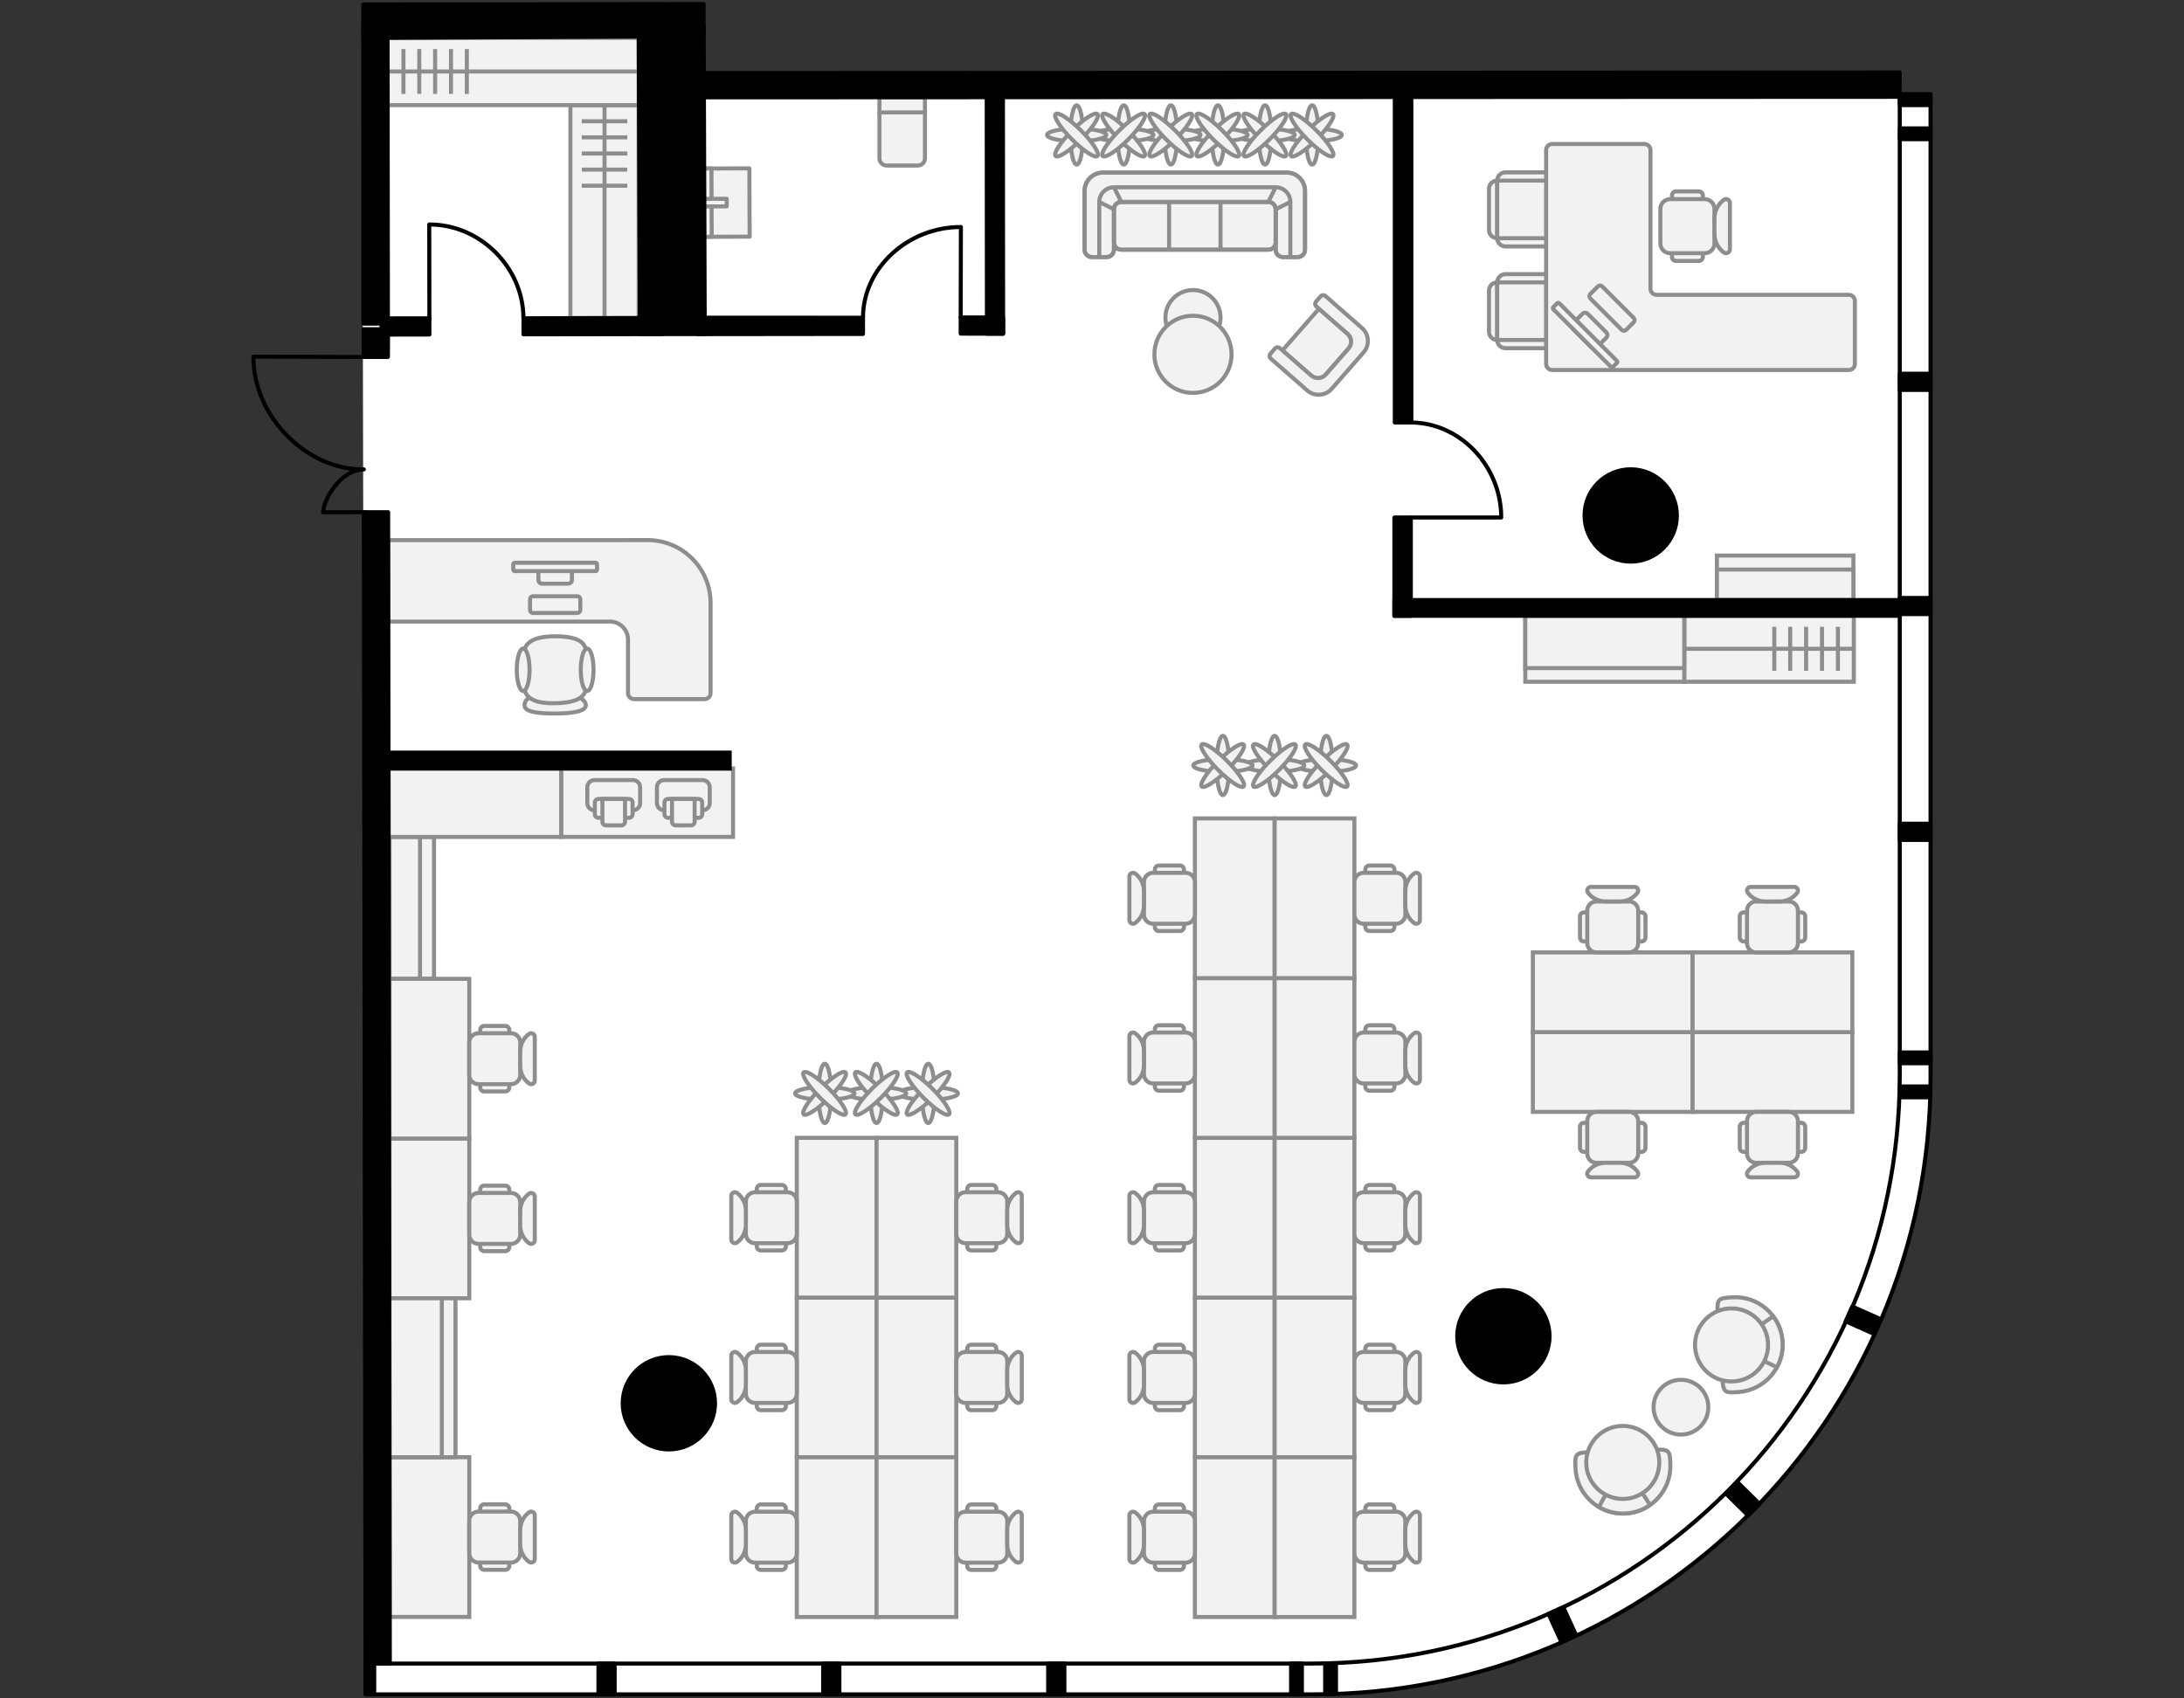 <?xml version="1.0" encoding="utf-8"?>
<!-- Generator: Adobe Illustrator 26.0.2, SVG Export Plug-In . SVG Version: 6.00 Build 0)  -->
<svg version="1.1" xmlns="http://www.w3.org/2000/svg" xmlns:xlink="http://www.w3.org/1999/xlink" x="0px" y="0px"
	 viewBox="0 0 540 420" style="enable-background:new 0 0 540 420;" xml:space="preserve">
<rect x="0" y="0" width="540" height="420" fill="#333333" stroke="none"/>
<style type="text/css">
	.st0{fill:#FFFFFF;}
	.st1{fill:none;stroke:#000000;stroke-linecap:round;stroke-linejoin:round;}
	.st2{fill:#F2F2F2;stroke:#8D8D8D;}
	.st3{fill:#F2F2F2;stroke:#8D8D8D;stroke-linecap:round;stroke-linejoin:round;}
	.st4{fill:none;stroke:#8D8D8D;}
	.st5{fill:#F2F2F2;stroke:#8D8D8D;stroke-linecap:round;stroke-linejoin:round;stroke-miterlimit:10;}
	.st6{fill:none;stroke:#8D8D8D;stroke-linecap:round;stroke-linejoin:round;stroke-miterlimit:10;}
	.st7{stroke:#000000;stroke-linecap:round;stroke-linejoin:round;}
	.st8{stroke:#000000;stroke-miterlimit:10;}
	.st9{stroke:#000000;}
</style>
<g id="Floor">
	<path class="st0" d="M477.337,148.704l0-125.386h-7.597l-0.046-5.391l-295.672,0.134l-0.071-17.044H89.548L90.409,419h234.87
		c84.286,0,152.058-68.329,152.058-152.615L477.337,148.704L477.337,148.704z"/>
</g>
<g id="Windows">
	<path class="st1" d="M469.719,265.962c0,80.314-65.107,145.421-145.421,145.421H90.409V419h234.314
		c84.286,0,152.614-68.328,152.614-152.614V23.319h-7.619V265.962z"/>
</g>
<g id="Furniture">
	<g>
		<g>
			<ellipse class="st2" cx="324.434" cy="33.368" rx="1.571" ry="7.331"/>
			<ellipse class="st2" cx="324.434" cy="33.368" rx="7.331" ry="1.571"/>
			
				<ellipse transform="matrix(0.707 -0.707 0.707 0.707 71.43 239.183)" class="st2" cx="324.434" cy="33.368" rx="7.331" ry="1.571"/>
			
				<ellipse transform="matrix(0.707 -0.707 0.707 0.707 71.43 239.183)" class="st2" cx="324.434" cy="33.368" rx="1.571" ry="7.331"/>
		</g>
		<g>
			<ellipse class="st2" cx="312.79" cy="33.368" rx="1.571" ry="7.331"/>
			<ellipse class="st2" cx="312.79" cy="33.368" rx="7.331" ry="1.571"/>
			
				<ellipse transform="matrix(0.707 -0.707 0.707 0.707 68.02 230.949)" class="st2" cx="312.79" cy="33.368" rx="1.571" ry="7.331"/>
			
				<ellipse transform="matrix(0.707 -0.707 0.707 0.707 68.02 230.949)" class="st2" cx="312.79" cy="33.368" rx="7.331" ry="1.571"/>
		</g>
		<g>
			<ellipse class="st2" cx="301.146" cy="33.368" rx="1.571" ry="7.331"/>
			<ellipse class="st2" cx="301.146" cy="33.368" rx="7.331" ry="1.571"/>
			
				<ellipse transform="matrix(0.707 -0.707 0.707 0.707 64.609 222.716)" class="st2" cx="301.146" cy="33.368" rx="7.331" ry="1.571"/>
			
				<ellipse transform="matrix(0.707 -0.707 0.707 0.707 64.609 222.716)" class="st2" cx="301.146" cy="33.368" rx="1.571" ry="7.331"/>
		</g>
		<g>
			<ellipse class="st2" cx="289.502" cy="33.368" rx="1.571" ry="7.331"/>
			<ellipse class="st2" cx="289.502" cy="33.368" rx="7.331" ry="1.571"/>
			
				<ellipse transform="matrix(0.707 -0.707 0.707 0.707 61.199 214.482)" class="st2" cx="289.502" cy="33.368" rx="7.331" ry="1.571"/>
			
				<ellipse transform="matrix(0.707 -0.707 0.707 0.707 61.199 214.482)" class="st2" cx="289.502" cy="33.368" rx="1.571" ry="7.331"/>
		</g>
		<g>
			<ellipse class="st2" cx="277.858" cy="33.368" rx="1.571" ry="7.331"/>
			<ellipse class="st2" cx="277.858" cy="33.368" rx="7.331" ry="1.571"/>
			
				<ellipse transform="matrix(0.707 -0.707 0.707 0.707 57.788 206.249)" class="st2" cx="277.858" cy="33.368" rx="1.571" ry="7.331"/>
			
				<ellipse transform="matrix(0.707 -0.707 0.707 0.707 57.788 206.249)" class="st2" cx="277.858" cy="33.368" rx="7.331" ry="1.571"/>
		</g>
		<g>
			<ellipse class="st2" cx="266.214" cy="33.368" rx="1.571" ry="7.331"/>
			<ellipse class="st2" cx="266.214" cy="33.368" rx="7.331" ry="1.571"/>
			
				<ellipse transform="matrix(0.707 -0.707 0.707 0.707 54.378 198.015)" class="st2" cx="266.214" cy="33.368" rx="7.331" ry="1.571"/>
			
				<ellipse transform="matrix(0.707 -0.707 0.707 0.707 54.378 198.015)" class="st2" cx="266.214" cy="33.368" rx="1.571" ry="7.331"/>
		</g>
	</g>
	<g>
		<path class="st2" d="M379.004,274.959V255.24h39.498v19.719H379.004z"/>
		<path class="st2" d="M418.502,274.959V255.24H458v19.719H418.502z"/>
		<path class="st2" d="M379.004,255.24v-19.719h39.498v19.719H379.004z"/>
		<path class="st2" d="M418.502,255.24v-19.719H458v19.719H418.502z"/>
		<g>
			<path class="st2" d="M446.35,226.623v5.199c0,0.552-0.448,1-1,1h-14.197c-0.552,0-1-0.448-1-1v-5.199c0-0.552,0.448-1,1-1h14.197
				C445.902,225.623,446.35,226.071,446.35,226.623z"/>
			<path class="st2" d="M444.55,225.196v8.052c0,1.255-1.018,2.273-2.273,2.273h-8.052c-1.255,0-2.273-1.018-2.273-2.273v-8.052
				c0-1.255,1.018-2.273,2.273-2.273h8.052C443.532,222.923,444.55,223.941,444.55,225.196z"/>
			<path class="st2" d="M432.132,220.764c-0.445-0.593-0.022-1.44,0.72-1.44h10.798c0.742,0,1.164,0.847,0.72,1.44l0,0
				c-1.02,1.36-2.619,2.16-4.319,2.16h-3.599C434.752,222.923,433.152,222.123,432.132,220.764L432.132,220.764z"/>
		</g>
		<g>
			<path class="st2" d="M406.852,226.623v5.199c0,0.552-0.448,1-1,1h-14.198c-0.552,0-1-0.448-1-1v-5.199c0-0.552,0.448-1,1-1
				h14.198C406.404,225.623,406.852,226.071,406.852,226.623z"/>
			<path class="st2" d="M405.052,225.196v8.052c0,1.255-1.018,2.273-2.273,2.273h-8.052c-1.255,0-2.273-1.018-2.273-2.273v-8.052
				c0-1.255,1.018-2.273,2.273-2.273h8.052C404.035,222.923,405.052,223.941,405.052,225.196z"/>
			<path class="st2" d="M392.634,220.764c-0.445-0.593-0.022-1.44,0.72-1.44h10.798c0.741,0,1.164,0.847,0.72,1.44l0,0
				c-1.02,1.36-2.619,2.16-4.319,2.16h-3.599C395.254,222.923,393.654,222.123,392.634,220.764L392.634,220.764z"/>
		</g>
		<g>
			<path class="st2" d="M446.35,283.857v-5.199c0-0.552-0.448-1-1-1h-14.197c-0.552,0-1,0.448-1,1v5.199c0,0.552,0.448,1,1,1h14.197
				C445.902,284.857,446.35,284.409,446.35,283.857z"/>
			<path class="st2" d="M444.55,285.284v-8.052c0-1.255-1.018-2.273-2.273-2.273h-8.052c-1.255,0-2.273,1.018-2.273,2.273v8.052
				c0,1.255,1.018,2.273,2.273,2.273h8.052C443.532,287.557,444.55,286.539,444.55,285.284z"/>
			<path class="st2" d="M432.132,289.716c1.02-1.36,2.619-2.16,4.319-2.16h3.599c1.7,0,3.3,0.8,4.319,2.16l0,0
				c0.445,0.593,0.022,1.44-0.72,1.44h-10.798C432.11,291.156,431.688,290.309,432.132,289.716L432.132,289.716z"/>
		</g>
		<g>
			<path class="st2" d="M406.852,283.857v-5.199c0-0.552-0.448-1-1-1h-14.198c-0.552,0-1,0.448-1,1v5.199c0,0.552,0.448,1,1,1
				h14.198C406.404,284.857,406.852,284.409,406.852,283.857z"/>
			<path class="st2" d="M405.052,285.284v-8.052c0-1.255-1.018-2.273-2.273-2.273h-8.052c-1.255,0-2.273,1.018-2.273,2.273v8.052
				c0,1.255,1.018,2.273,2.273,2.273h8.052C404.035,287.557,405.052,286.539,405.052,285.284z"/>
			<path class="st2" d="M392.634,289.716c1.02-1.36,2.619-2.16,4.319-2.16h3.599c1.7,0,3.3,0.8,4.319,2.16l0,0
				c0.445,0.593,0.022,1.44-0.72,1.44h-10.798C392.613,291.156,392.19,290.309,392.634,289.716L392.634,289.716z"/>
		</g>
	</g>
	<g>
		<g>
			<path class="st2" d="M197.009,320.882h19.719v39.498h-19.719V320.882z"/>
			<path class="st2" d="M197.009,281.384h19.719v39.498h-19.719V281.384z"/>
			<path class="st2" d="M197.009,360.38h19.719v39.498h-19.719V360.38z"/>
			<path class="st2" d="M216.728,320.882h19.719v39.498h-19.719V320.882z"/>
			<path class="st2" d="M216.728,281.384h19.719v39.498h-19.719V281.384z"/>
			<path class="st2" d="M216.728,360.38h19.719v39.498h-19.719V360.38z"/>
			<g>
				<path class="st2" d="M245.345,388.227h-5.199c-0.552,0-1-0.448-1-1V373.03c0-0.552,0.448-1,1-1h5.199c0.552,0,1,0.448,1,1
					v14.198C246.345,387.78,245.898,388.227,245.345,388.227z"/>
				<path class="st2" d="M246.772,386.428h-8.052c-1.255,0-2.273-1.018-2.273-2.273v-8.052c0-1.255,1.018-2.273,2.273-2.273h8.052
					c1.255,0,2.273,1.018,2.273,2.273v8.052C249.045,385.41,248.027,386.428,246.772,386.428z"/>
				<path class="st2" d="M251.205,374.01c0.593-0.445,1.44-0.022,1.44,0.72v10.798c0,0.741-0.847,1.164-1.44,0.72l0,0
					c-1.36-1.02-2.16-2.619-2.16-4.319v-3.599C249.045,376.629,249.845,375.029,251.205,374.01L251.205,374.01z"/>
			</g>
			<g>
				<path class="st2" d="M245.345,348.73h-5.199c-0.552,0-1-0.448-1-1v-14.198c0-0.552,0.448-1,1-1h5.199c0.552,0,1,0.448,1,1
					v14.198C246.345,348.282,245.898,348.73,245.345,348.73z"/>
				<path class="st2" d="M246.772,346.93h-8.052c-1.255,0-2.273-1.018-2.273-2.273v-8.052c0-1.255,1.018-2.273,2.273-2.273h8.052
					c1.255,0,2.273,1.018,2.273,2.273v8.052C249.045,345.912,248.027,346.93,246.772,346.93z"/>
				<path class="st2" d="M251.205,334.512c0.593-0.445,1.44-0.022,1.44,0.72v10.798c0,0.741-0.847,1.164-1.44,0.72l0,0
					c-1.36-1.02-2.16-2.619-2.16-4.319v-3.599C249.045,337.131,249.845,335.531,251.205,334.512L251.205,334.512z"/>
			</g>
			<g>
				<path class="st2" d="M245.345,309.232h-5.199c-0.552,0-1-0.448-1-1v-14.198c0-0.552,0.448-1,1-1h5.199c0.552,0,1,0.448,1,1
					v14.198C246.345,308.784,245.898,309.232,245.345,309.232z"/>
				<path class="st2" d="M246.772,307.432h-8.052c-1.255,0-2.273-1.018-2.273-2.273v-8.052c0-1.255,1.018-2.273,2.273-2.273h8.052
					c1.255,0,2.273,1.018,2.273,2.273v8.052C249.045,306.414,248.027,307.432,246.772,307.432z"/>
				<path class="st2" d="M251.205,295.014c0.593-0.445,1.44-0.022,1.44,0.72v10.798c0,0.741-0.847,1.164-1.44,0.72l0,0
					c-1.36-1.02-2.16-2.62-2.16-4.319v-3.599C249.045,297.634,249.845,296.034,251.205,295.014L251.205,295.014z"/>
			</g>
			<g>
				<path class="st2" d="M188.111,388.227h5.199c0.552,0,1-0.448,1-1V373.03c0-0.552-0.448-1-1-1h-5.199c-0.552,0-1,0.448-1,1
					v14.198C187.111,387.78,187.559,388.227,188.111,388.227z"/>
				<path class="st2" d="M186.684,386.428h8.052c1.255,0,2.273-1.018,2.273-2.273v-8.052c0-1.255-1.018-2.273-2.273-2.273h-8.052
					c-1.255,0-2.273,1.018-2.273,2.273v8.052C184.411,385.41,185.429,386.428,186.684,386.428z"/>
				<path class="st2" d="M182.252,374.01c1.36,1.02,2.16,2.619,2.16,4.319v3.599c0,1.7-0.8,3.3-2.16,4.319l0,0
					c-0.593,0.445-1.44,0.022-1.44-0.72V374.73C180.812,373.988,181.659,373.565,182.252,374.01L182.252,374.01z"/>
			</g>
			<g>
				<path class="st2" d="M188.111,348.73h5.199c0.552,0,1-0.448,1-1v-14.198c0-0.552-0.448-1-1-1h-5.199c-0.552,0-1,0.448-1,1
					v14.198C187.111,348.282,187.559,348.73,188.111,348.73z"/>
				<path class="st2" d="M186.684,346.93h8.052c1.255,0,2.273-1.018,2.273-2.273v-8.052c0-1.255-1.018-2.273-2.273-2.273h-8.052
					c-1.255,0-2.273,1.018-2.273,2.273v8.052C184.411,345.912,185.429,346.93,186.684,346.93z"/>
				<path class="st2" d="M182.252,334.512c1.36,1.02,2.16,2.619,2.16,4.319v3.599c0,1.7-0.8,3.3-2.16,4.319l0,0
					c-0.593,0.445-1.44,0.022-1.44-0.72v-10.798C180.812,334.49,181.659,334.067,182.252,334.512L182.252,334.512z"/>
			</g>
			<g>
				<path class="st2" d="M188.111,309.232h5.199c0.552,0,1-0.448,1-1v-14.198c0-0.552-0.448-1-1-1h-5.199c-0.552,0-1,0.448-1,1
					v14.198C187.111,308.784,187.559,309.232,188.111,309.232z"/>
				<path class="st2" d="M186.684,307.432h8.052c1.255,0,2.273-1.018,2.273-2.273v-8.052c0-1.255-1.018-2.273-2.273-2.273h-8.052
					c-1.255,0-2.273,1.018-2.273,2.273v8.052C184.411,306.414,185.429,307.432,186.684,307.432z"/>
				<path class="st2" d="M182.252,295.014c1.36,1.02,2.16,2.619,2.16,4.319v3.599c0,1.7-0.8,3.3-2.16,4.319l0,0
					c-0.593,0.445-1.44,0.022-1.44-0.72v-10.798C180.812,294.992,181.659,294.57,182.252,295.014L182.252,295.014z"/>
			</g>
		</g>
		<g>
			<g>
				<ellipse class="st2" cx="229.524" cy="270.39" rx="1.571" ry="7.332"/>
				<ellipse class="st2" cx="229.524" cy="270.39" rx="7.332" ry="1.571"/>
				
					<ellipse transform="matrix(0.707 -0.707 0.707 0.707 -123.968 241.494)" class="st2" cx="229.524" cy="270.39" rx="7.332" ry="1.571"/>
				
					<ellipse transform="matrix(0.707 -0.707 0.707 0.707 -123.968 241.494)" class="st2" cx="229.524" cy="270.39" rx="1.571" ry="7.332"/>
			</g>
			<g>
				<ellipse class="st2" cx="216.728" cy="270.39" rx="1.571" ry="7.332"/>
				<ellipse class="st2" cx="216.728" cy="270.39" rx="7.332" ry="1.571"/>
				
					<ellipse transform="matrix(0.707 -0.707 0.707 0.707 -127.716 232.445)" class="st2" cx="216.728" cy="270.39" rx="1.571" ry="7.332"/>
				
					<ellipse transform="matrix(0.707 -0.707 0.707 0.707 -127.716 232.445)" class="st2" cx="216.728" cy="270.39" rx="7.332" ry="1.571"/>
			</g>
			<g>
				<ellipse class="st2" cx="203.932" cy="270.39" rx="1.571" ry="7.332"/>
				<ellipse class="st2" cx="203.932" cy="270.39" rx="7.332" ry="1.571"/>
				
					<ellipse transform="matrix(0.707 -0.707 0.707 0.707 -131.464 223.397)" class="st2" cx="203.932" cy="270.39" rx="7.332" ry="1.571"/>
				
					<ellipse transform="matrix(0.707 -0.707 0.707 0.707 -131.464 223.397)" class="st2" cx="203.932" cy="270.39" rx="1.571" ry="7.332"/>
			</g>
		</g>
	</g>
	<g>
		<g>
			<path class="st2" d="M295.441,320.882h19.719v39.498h-19.719V320.882z"/>
			<path class="st2" d="M295.441,281.384h19.719v39.498h-19.719V281.384z"/>
			<path class="st2" d="M295.441,360.38h19.719v39.498h-19.719V360.38z"/>
			<path class="st2" d="M315.16,320.882h19.719v39.498H315.16V320.882z"/>
			<path class="st2" d="M315.16,281.384h19.719v39.498H315.16V281.384z"/>
			<path class="st2" d="M315.16,360.38h19.719v39.498H315.16V360.38z"/>
			<g>
				<path class="st2" d="M343.777,388.227h-5.199c-0.552,0-1-0.448-1-1V373.03c0-0.552,0.448-1,1-1h5.199c0.552,0,1,0.448,1,1
					v14.198C344.777,387.78,344.329,388.227,343.777,388.227z"/>
				<path class="st2" d="M345.203,386.428h-8.052c-1.255,0-2.273-1.018-2.273-2.273v-8.052c0-1.255,1.018-2.273,2.273-2.273h8.052
					c1.255,0,2.273,1.018,2.273,2.273v8.052C347.476,385.41,346.459,386.428,345.203,386.428z"/>
				<path class="st2" d="M349.636,374.01c0.593-0.445,1.44-0.022,1.44,0.72v10.798c0,0.741-0.847,1.164-1.44,0.72l0,0
					c-1.36-1.02-2.16-2.619-2.16-4.319v-3.599C347.476,376.629,348.276,375.029,349.636,374.01L349.636,374.01z"/>
			</g>
			<g>
				<path class="st2" d="M343.777,348.73h-5.199c-0.552,0-1-0.448-1-1v-14.198c0-0.552,0.448-1,1-1h5.199c0.552,0,1,0.448,1,1
					v14.198C344.777,348.282,344.329,348.73,343.777,348.73z"/>
				<path class="st2" d="M345.203,346.93h-8.052c-1.255,0-2.273-1.018-2.273-2.273v-8.052c0-1.255,1.018-2.273,2.273-2.273h8.052
					c1.255,0,2.273,1.018,2.273,2.273v8.052C347.476,345.912,346.459,346.93,345.203,346.93z"/>
				<path class="st2" d="M349.636,334.512c0.593-0.445,1.44-0.022,1.44,0.72v10.798c0,0.741-0.847,1.164-1.44,0.72l0,0
					c-1.36-1.02-2.16-2.619-2.16-4.319v-3.599C347.476,337.131,348.276,335.531,349.636,334.512L349.636,334.512z"/>
			</g>
			<g>
				<path class="st2" d="M343.777,309.232h-5.199c-0.552,0-1-0.448-1-1v-14.198c0-0.552,0.448-1,1-1h5.199c0.552,0,1,0.448,1,1
					v14.198C344.777,308.784,344.329,309.232,343.777,309.232z"/>
				<path class="st2" d="M345.203,307.432h-8.052c-1.255,0-2.273-1.018-2.273-2.273v-8.052c0-1.255,1.018-2.273,2.273-2.273h8.052
					c1.255,0,2.273,1.018,2.273,2.273v8.052C347.476,306.414,346.459,307.432,345.203,307.432z"/>
				<path class="st2" d="M349.636,295.014c0.593-0.445,1.44-0.022,1.44,0.72v10.798c0,0.741-0.847,1.164-1.44,0.72l0,0
					c-1.36-1.02-2.16-2.62-2.16-4.319v-3.599C347.476,297.634,348.276,296.034,349.636,295.014L349.636,295.014z"/>
			</g>
			<g>
				<path class="st2" d="M286.542,388.227h5.199c0.552,0,1-0.448,1-1V373.03c0-0.552-0.448-1-1-1h-5.199c-0.552,0-1,0.448-1,1
					v14.198C285.542,387.78,285.99,388.227,286.542,388.227z"/>
				<path class="st2" d="M285.116,386.428h8.052c1.255,0,2.273-1.018,2.273-2.273v-8.052c0-1.255-1.018-2.273-2.273-2.273h-8.052
					c-1.255,0-2.273,1.018-2.273,2.273v8.052C282.843,385.41,283.861,386.428,285.116,386.428z"/>
				<path class="st2" d="M280.683,374.01c1.36,1.02,2.16,2.619,2.16,4.319v3.599c0,1.7-0.8,3.3-2.16,4.319l0,0
					c-0.593,0.445-1.44,0.022-1.44-0.72V374.73C279.243,373.988,280.09,373.565,280.683,374.01L280.683,374.01z"/>
			</g>
			<g>
				<path class="st2" d="M286.542,348.73h5.199c0.552,0,1-0.448,1-1v-14.198c0-0.552-0.448-1-1-1h-5.199c-0.552,0-1,0.448-1,1
					v14.198C285.542,348.282,285.99,348.73,286.542,348.73z"/>
				<path class="st2" d="M285.116,346.93h8.052c1.255,0,2.273-1.018,2.273-2.273v-8.052c0-1.255-1.018-2.273-2.273-2.273h-8.052
					c-1.255,0-2.273,1.018-2.273,2.273v8.052C282.843,345.912,283.861,346.93,285.116,346.93z"/>
				<path class="st2" d="M280.683,334.512c1.36,1.02,2.16,2.619,2.16,4.319v3.599c0,1.7-0.8,3.3-2.16,4.319l0,0
					c-0.593,0.445-1.44,0.022-1.44-0.72v-10.798C279.243,334.49,280.09,334.067,280.683,334.512L280.683,334.512z"/>
			</g>
			<g>
				<path class="st2" d="M286.542,309.232h5.199c0.552,0,1-0.448,1-1v-14.198c0-0.552-0.448-1-1-1h-5.199c-0.552,0-1,0.448-1,1
					v14.198C285.542,308.784,285.99,309.232,286.542,309.232z"/>
				<path class="st2" d="M285.116,307.432h8.052c1.255,0,2.273-1.018,2.273-2.273v-8.052c0-1.255-1.018-2.273-2.273-2.273h-8.052
					c-1.255,0-2.273,1.018-2.273,2.273v8.052C282.843,306.414,283.861,307.432,285.116,307.432z"/>
				<path class="st2" d="M280.683,295.014c1.36,1.02,2.16,2.619,2.16,4.319v3.599c0,1.7-0.8,3.3-2.16,4.319l0,0
					c-0.593,0.445-1.44,0.022-1.44-0.72v-10.798C279.243,294.992,280.09,294.57,280.683,295.014L280.683,295.014z"/>
			</g>
			<path class="st2" d="M295.441,241.886h19.719v39.498h-19.719V241.886z"/>
			<path class="st2" d="M295.441,202.389h19.719v39.498h-19.719V202.389z"/>
			<path class="st2" d="M315.16,241.886h19.719v39.498H315.16V241.886z"/>
			<path class="st2" d="M315.16,202.389h19.719v39.498H315.16V202.389z"/>
			<g>
				<path class="st2" d="M343.777,269.734h-5.199c-0.552,0-1-0.448-1-1v-14.197c0-0.552,0.448-1,1-1h5.199c0.552,0,1,0.448,1,1
					v14.197C344.777,269.286,344.329,269.734,343.777,269.734z"/>
				<path class="st2" d="M345.203,267.934h-8.052c-1.255,0-2.273-1.018-2.273-2.273v-8.052c0-1.255,1.018-2.273,2.273-2.273h8.052
					c1.255,0,2.273,1.018,2.273,2.273v8.052C347.476,266.917,346.459,267.934,345.203,267.934z"/>
				<path class="st2" d="M349.636,255.516c0.593-0.445,1.44-0.022,1.44,0.72v10.798c0,0.742-0.847,1.164-1.44,0.72l0,0
					c-1.36-1.02-2.16-2.619-2.16-4.319v-3.599C347.476,258.136,348.276,256.536,349.636,255.516L349.636,255.516z"/>
			</g>
			<g>
				<path class="st2" d="M343.777,230.236h-5.199c-0.552,0-1-0.448-1-1v-14.198c0-0.552,0.448-1,1-1h5.199c0.552,0,1,0.448,1,1
					v14.198C344.777,229.789,344.329,230.236,343.777,230.236z"/>
				<path class="st2" d="M345.203,228.437h-8.052c-1.255,0-2.273-1.018-2.273-2.273v-8.052c0-1.255,1.018-2.273,2.273-2.273h8.052
					c1.255,0,2.273,1.018,2.273,2.273v8.052C347.476,227.419,346.459,228.437,345.203,228.437z"/>
				<path class="st2" d="M349.636,216.019c0.593-0.445,1.44-0.022,1.44,0.72v10.798c0,0.741-0.847,1.164-1.44,0.72l0,0
					c-1.36-1.02-2.16-2.619-2.16-4.319v-3.599C347.476,218.638,348.276,217.038,349.636,216.019L349.636,216.019z"/>
			</g>
			<g>
				<path class="st2" d="M286.542,269.734h5.199c0.552,0,1-0.448,1-1v-14.197c0-0.552-0.448-1-1-1h-5.199c-0.552,0-1,0.448-1,1
					v14.197C285.542,269.286,285.99,269.734,286.542,269.734z"/>
				<path class="st2" d="M285.116,267.934h8.052c1.255,0,2.273-1.018,2.273-2.273v-8.052c0-1.255-1.018-2.273-2.273-2.273h-8.052
					c-1.255,0-2.273,1.018-2.273,2.273v8.052C282.843,266.917,283.861,267.934,285.116,267.934z"/>
				<path class="st2" d="M280.683,255.516c1.36,1.02,2.16,2.619,2.16,4.319v3.599c0,1.7-0.8,3.3-2.16,4.319l0,0
					c-0.593,0.445-1.44,0.022-1.44-0.72v-10.798C279.243,255.495,280.09,255.072,280.683,255.516L280.683,255.516z"/>
			</g>
			<g>
				<path class="st2" d="M286.542,230.236h5.199c0.552,0,1-0.448,1-1v-14.198c0-0.552-0.448-1-1-1h-5.199c-0.552,0-1,0.448-1,1
					v14.198C285.542,229.789,285.99,230.236,286.542,230.236z"/>
				<path class="st2" d="M285.116,228.437h8.052c1.255,0,2.273-1.018,2.273-2.273v-8.052c0-1.255-1.018-2.273-2.273-2.273h-8.052
					c-1.255,0-2.273,1.018-2.273,2.273v8.052C282.843,227.419,283.861,228.437,285.116,228.437z"/>
				<path class="st2" d="M280.683,216.019c1.36,1.02,2.16,2.619,2.16,4.319v3.599c0,1.7-0.8,3.3-2.16,4.319l0,0
					c-0.593,0.445-1.44,0.022-1.44-0.72v-10.798C279.243,215.997,280.09,215.574,280.683,216.019L280.683,216.019z"/>
			</g>
		</g>
		<g>
			<g>
				<ellipse class="st2" cx="327.956" cy="189.297" rx="1.571" ry="7.332"/>
				<ellipse class="st2" cx="327.956" cy="189.297" rx="7.332" ry="1.571"/>
				
					<ellipse transform="matrix(0.707 -0.707 0.707 0.707 -37.797 287.343)" class="st2" cx="327.956" cy="189.297" rx="7.332" ry="1.571"/>
				
					<ellipse transform="matrix(0.707 -0.707 0.707 0.707 -37.797 287.343)" class="st2" cx="327.956" cy="189.297" rx="1.571" ry="7.332"/>
			</g>
			<g>
				<ellipse class="st2" cx="315.16" cy="189.297" rx="1.571" ry="7.332"/>
				<ellipse class="st2" cx="315.16" cy="189.297" rx="7.332" ry="1.571"/>
				
					<ellipse transform="matrix(0.707 -0.707 0.707 0.707 -41.545 278.295)" class="st2" cx="315.16" cy="189.297" rx="1.571" ry="7.332"/>
				
					<ellipse transform="matrix(0.707 -0.707 0.707 0.707 -41.545 278.295)" class="st2" cx="315.16" cy="189.297" rx="7.332" ry="1.571"/>
			</g>
			<g>
				<ellipse class="st2" cx="302.364" cy="189.297" rx="1.571" ry="7.332"/>
				<ellipse class="st2" cx="302.364" cy="189.297" rx="7.332" ry="1.571"/>
				
					<ellipse transform="matrix(0.707 -0.707 0.707 0.707 -45.293 269.247)" class="st2" cx="302.364" cy="189.297" rx="7.332" ry="1.571"/>
				
					<ellipse transform="matrix(0.707 -0.707 0.707 0.707 -45.293 269.247)" class="st2" cx="302.364" cy="189.297" rx="1.571" ry="7.332"/>
			</g>
		</g>
	</g>
	<g>
		<g>
			<g>
				<path class="st2" d="M413,362.099c0.251,6.479-4.798,11.935-11.277,12.185c-6.479,0.251-11.935-4.798-12.185-11.277
					c-0.189-4.881-0.14-3.61,11.628-4.065C412.86,358.489,412.814,357.291,413,362.099z"/>
				<path class="st2" d="M401.723,374.284c2.333-0.09,4.475-0.864,6.257-2.109l-6.746-10.525l-5.892,11.026
					C397.21,373.773,399.398,374.374,401.723,374.284z"/>
			</g>
			<circle class="st2" cx="401.234" cy="361.651" r="9.031"/>
		</g>
		<g>
			<g>
				<path class="st2" d="M428.196,320.819c6.468-0.459,12.082,4.412,12.541,10.88c0.459,6.468-4.412,12.082-10.88,12.541
					c-4.872,0.346-3.603,0.256-4.436-11.491C424.592,321.074,423.397,321.159,428.196,320.819z"/>
				<path class="st2" d="M440.737,331.699c-0.165-2.329-1.007-4.445-2.309-6.186l-10.303,7.081l11.21,5.535
					C440.37,336.226,440.901,334.02,440.737,331.699z"/>
			</g>
			<circle class="st2" cx="428.125" cy="332.593" r="9.031"/>
		</g>
		<circle class="st2" cx="415.617" cy="347.989" r="6.773"/>
	</g>
	<g>
		<rect x="96.31" y="206.961" class="st2" width="11.003" height="35.099"/>
		<rect x="96.31" y="206.961" class="st2" width="7.543" height="35.099"/>
	</g>
	<g>
		<rect x="424.507" y="137.383" class="st2" width="33.75" height="11.003"/>
		<rect x="424.507" y="140.843" class="st2" width="33.75" height="7.543"/>
	</g>
	<g>
		<path class="st2" d="M96.31,360.356h19.719v39.497H96.31V360.356z"/>
		<g>
			<path class="st2" d="M124.927,388.204h-5.199c-0.552,0-1-0.448-1-1v-14.197c0-0.552,0.448-1,1-1h5.199c0.552,0,1,0.448,1,1
				v14.197C125.927,387.756,125.479,388.204,124.927,388.204z"/>
			<path class="st2" d="M126.353,386.404h-8.052c-1.255,0-2.273-1.018-2.273-2.273v-8.052c0-1.255,1.018-2.273,2.273-2.273h8.052
				c1.255,0,2.273,1.018,2.273,2.273v8.052C128.626,385.386,127.609,386.404,126.353,386.404z"/>
			<path class="st2" d="M130.786,373.986c0.593-0.445,1.44-0.022,1.44,0.72v10.798c0,0.742-0.847,1.164-1.44,0.72l0,0
				c-1.36-1.02-2.16-2.619-2.16-4.319v-3.599C128.626,376.605,129.426,375.005,130.786,373.986L130.786,373.986z"/>
		</g>
	</g>
	<g>
		<path class="st2" d="M96.31,281.558h19.719v39.497H96.31V281.558z"/>
		<g>
			<path class="st2" d="M124.927,309.405h-5.199c-0.552,0-1-0.448-1-1v-14.198c0-0.552,0.448-1,1-1h5.199c0.552,0,1,0.448,1,1
				v14.198C125.927,308.958,125.479,309.405,124.927,309.405z"/>
			<path class="st2" d="M126.353,307.605h-8.052c-1.255,0-2.273-1.018-2.273-2.273v-8.052c0-1.255,1.018-2.273,2.273-2.273h8.052
				c1.255,0,2.273,1.018,2.273,2.273v8.052C128.626,306.588,127.609,307.605,126.353,307.605z"/>
			<path class="st2" d="M130.786,295.187c0.593-0.445,1.44-0.022,1.44,0.72v10.798c0,0.741-0.847,1.164-1.44,0.72l0,0
				c-1.36-1.02-2.16-2.619-2.16-4.319v-3.599C128.626,297.807,129.426,296.207,130.786,295.187L130.786,295.187z"/>
		</g>
	</g>
	<g>
		<path class="st2" d="M96.31,242.06h19.719v39.498H96.31V242.06z"/>
		<g>
			<path class="st2" d="M124.927,269.908h-5.199c-0.552,0-1-0.448-1-1V254.71c0-0.552,0.448-1,1-1h5.199c0.552,0,1,0.448,1,1v14.198
				C125.927,269.46,125.479,269.908,124.927,269.908z"/>
			<path class="st2" d="M126.353,268.108h-8.052c-1.255,0-2.273-1.018-2.273-2.273v-8.052c0-1.255,1.018-2.273,2.273-2.273h8.052
				c1.255,0,2.273,1.018,2.273,2.273v8.052C128.626,267.09,127.609,268.108,126.353,268.108z"/>
			<path class="st2" d="M130.786,255.69c0.593-0.445,1.44-0.022,1.44,0.72v10.798c0,0.741-0.847,1.164-1.44,0.72l0,0
				c-1.36-1.02-2.16-2.619-2.16-4.319v-3.599C128.626,258.309,129.426,256.709,130.786,255.69L130.786,255.69z"/>
		</g>
	</g>
	<g>
		<rect x="96.31" y="321.055" class="st2" width="16.308" height="39.301"/>
		<rect x="96.31" y="321.055" class="st2" width="12.933" height="39.301"/>
	</g>
	<g>
		
			<rect x="151.549" y="177.259" transform="matrix(3.438813e-07 -1 1 3.438813e-07 -38.508 358.509)" class="st2" width="16.905" height="42.499"/>
		
			<rect x="108.963" y="177.173" transform="matrix(3.553127e-07 -1 1 3.553127e-07 -81.093 315.924)" class="st2" width="16.905" height="42.672"/>
		<g>
			<path class="st2" d="M158.272,194.679v3.928c0,0.976-0.791,1.767-1.767,1.767h-9.524c-0.976,0-1.767-0.791-1.767-1.767l0-3.928
				c0-0.976,0.791-1.767,1.767-1.767h9.524C157.481,192.912,158.272,193.703,158.272,194.679z"/>
			<path class="st2" d="M156.407,198.459v2.897c0,0.488-0.396,0.884-0.884,0.884h-7.561c-0.488,0-0.884-0.396-0.884-0.884v-2.897
				c0-0.488,0.396-0.884,0.884-0.884h7.561C156.011,197.576,156.407,197.971,156.407,198.459z"/>
			<path class="st2" d="M154.541,203.221v-5.646h-5.597v5.646c0,0.488,0.396,0.884,0.884,0.884h3.829
				C154.145,204.105,154.541,203.71,154.541,203.221z"/>
		</g>
		<g>
			<path class="st2" d="M175.484,194.679v3.928c0,0.976-0.791,1.767-1.767,1.767h-9.524c-0.976,0-1.767-0.791-1.767-1.767v-3.928
				c0-0.976,0.791-1.767,1.767-1.767h9.524C174.692,192.912,175.484,193.703,175.484,194.679z"/>
			<path class="st2" d="M173.618,198.459v2.897c0,0.488-0.396,0.884-0.884,0.884h-7.561c-0.488,0-0.884-0.396-0.884-0.884v-2.897
				c0-0.488,0.396-0.884,0.884-0.884h7.561C173.222,197.576,173.618,197.971,173.618,198.459z"/>
			<path class="st2" d="M171.752,203.221v-5.646h-5.597v5.646c0,0.488,0.396,0.884,0.884,0.884h3.829
				C171.357,204.105,171.752,203.71,171.752,203.221z"/>
		</g>
	</g>
	<g>
		<path class="st3" d="M155.275,133.57H95.98v20.141h54.846c2.457,0,4.449,1.992,4.449,4.449v13.24c0,0.819,0.664,1.483,1.483,1.483
			h17.446c0.819,0,1.483-0.664,1.483-1.483v-22.27c0-8.6-6.972-15.572-15.572-15.572h-4.841V133.57z"/>
		<g>
			<path class="st3" d="M143.482,148.195v2.648c0,0.413-0.335,0.748-0.748,0.748h-10.936c-0.413,0-0.748-0.335-0.748-0.748v-2.648
				c0-0.413,0.335-0.748,0.748-0.748h10.936C143.147,147.447,143.482,147.782,143.482,148.195z"/>
			<path class="st3" d="M141.41,140.094v3.311c0,0.516-0.418,0.935-0.935,0.935h-6.418c-0.516,0-0.935-0.418-0.935-0.935v-3.311
				c0-0.516,0.418-0.935,0.935-0.935h6.418C140.992,139.159,141.41,139.578,141.41,140.094z"/>
			<path class="st3" d="M147.626,139.533v1.324c0,0.206-0.167,0.374-0.374,0.374H127.28c-0.206,0-0.374-0.167-0.374-0.374v-1.324
				c0-0.206,0.167-0.374,0.374-0.374h19.971C147.458,139.159,147.626,139.327,147.626,139.533z"/>
		</g>
		<g>
			<path class="st3" d="M137.265,170.874c1.634,0,7.582,1.165,7.582,3.532c0,1.526-3.394,2.039-7.581,2.039
				c-4.187,0-7.581-0.335-7.581-2.039C129.685,171.616,135.394,170.874,137.265,170.874z"/>
			<path class="st3" d="M145.011,161.926v7.267c0,2.457-1.041,4.716-8.325,4.716c-5.991,0-7.165-2.259-7.165-4.716v-7.267
				c0-2.457,1.529-4.574,7.745-4.574C143.935,157.352,145.011,159.469,145.011,161.926z"/>
			<ellipse class="st3" cx="129.357" cy="165.63" rx="1.582" ry="5.244"/>
			<ellipse class="st3" cx="145.176" cy="165.63" rx="1.582" ry="5.244"/>
		</g>
	</g>
	<g>
		
			<rect x="429.244" y="139.474" transform="matrix(-1.836970e-16 1 -1 -1.836970e-16 597.836 -276.96)" class="st2" width="16.308" height="41.929"/>
		<line class="st4" x1="454.43" y1="155.002" x2="454.43" y2="165.874"/>
		<line class="st4" x1="450.497" y1="155.002" x2="450.497" y2="165.874"/>
		<line class="st4" x1="446.565" y1="155.002" x2="446.565" y2="165.874"/>
		<line class="st4" x1="442.633" y1="155.002" x2="442.633" y2="165.874"/>
		<line class="st4" x1="438.7" y1="155.002" x2="438.7" y2="165.874"/>
		<line class="st4" x1="458.362" y1="160.438" x2="416.433" y2="160.438"/>
	</g>
	<g>
		<rect x="377.132" y="152.284" class="st2" width="39.301" height="16.308"/>
		<rect x="377.132" y="152.284" class="st2" width="39.301" height="12.933"/>
	</g>
	<g>
		<g>
			<path class="st3" d="M370.19,58.906c-1.125,0-2.037-0.911-2.037-2.035V46.697c0-1.124,0.912-2.035,2.037-2.035h12.222
				c1.125,0,2.037,0.911,2.037,2.035v10.175c0,1.124-0.912,2.035-2.037,2.035H370.19z"/>
			<path class="st3" d="M370.19,44.662c0-1.124,0.912-2.035,2.037-2.035h10.185c1.125,0,2.037,0.911,2.037,2.035v14.244
				c0,1.124-0.912,2.035-2.037,2.035h-10.185c-1.125,0-2.037-0.911-2.037-2.035V44.662z"/>
			<path class="st3" d="M370.19,58.906V44.662h12.222c1.125,0,2.037,0.911,2.037,2.035v10.175c0,1.124-0.912,2.035-2.037,2.035
				H370.19z"/>
		</g>
		<g>
			<path class="st3" d="M370.19,84.075c-1.125,0-2.037-0.911-2.037-2.035V71.865c0-1.124,0.912-2.035,2.037-2.035h12.222
				c1.125,0,2.037,0.911,2.037,2.035V82.04c0,1.124-0.912,2.035-2.037,2.035H370.19z"/>
			<path class="st3" d="M370.19,69.83c0-1.124,0.912-2.035,2.037-2.035h10.185c1.125,0,2.037,0.911,2.037,2.035v14.244
				c0,1.124-0.912,2.035-2.037,2.035h-10.185c-1.125,0-2.037-0.911-2.037-2.035V69.83z"/>
			<path class="st3" d="M370.19,84.075V69.83h12.222c1.125,0,2.037,0.911,2.037,2.035V82.04c0,1.124-0.912,2.035-2.037,2.035H370.19
				z"/>
		</g>
		<g>
			<path class="st2" d="M420.039,47.333h-5.641c-0.552,0-1,0.448-1,1v15.193c0,0.552,0.448,1,1,1h5.641c0.552,0,1-0.448,1-1V48.333
				C421.039,47.781,420.591,47.333,420.039,47.333z"/>
			<path class="st2" d="M421.492,49.243l-8.547,0c-1.333,0-2.413,1.08-2.413,2.413v8.547c0,1.333,1.08,2.413,2.413,2.413l8.547,0
				c1.333,0,2.413-1.08,2.413-2.413l0-8.547C423.905,50.324,422.824,49.243,421.492,49.243z"/>
			<path class="st2" d="M426.197,62.425c-1.443-1.082-2.292-2.78-2.292-4.585v-3.821c0-1.804,0.849-3.503,2.292-4.585l0,0
				c0.629-0.472,1.528-0.023,1.528,0.764v11.462C427.725,62.448,426.826,62.897,426.197,62.425L426.197,62.425z"/>
		</g>
		<path class="st3" d="M382.281,37.106v52.898c0,0.826,0.669,1.495,1.495,1.495h17.215h7.094h49.042
			c0.826,0,1.495-0.669,1.495-1.495V74.404c0-0.826-0.669-1.495-1.495-1.495H409.58c-0.826,0-1.495-0.669-1.495-1.495V37.106
			c0-0.826-0.669-1.495-1.495-1.495h-22.814C382.951,35.611,382.281,36.281,382.281,37.106z"/>
		<g>
			<path class="st3" d="M393.191,72.721l1.888-1.888c0.294-0.294,0.772-0.294,1.066,0l7.796,7.796c0.294,0.294,0.294,0.772,0,1.066
				l-1.888,1.888c-0.294,0.294-0.772,0.294-1.066,0l-7.796-7.796C392.897,73.493,392.897,73.015,393.191,72.721z"/>
			<path class="st3" d="M388.893,79.973l2.36-2.36c0.368-0.368,0.965-0.368,1.332,0l4.575,4.575c0.368,0.368,0.368,0.965,0,1.332
				l-2.36,2.36c-0.368,0.368-0.965,0.368-1.332,0l-4.575-4.575C388.525,80.937,388.525,80.34,388.893,79.973z"/>
			<path class="st3" d="M384.063,75.941l0.944-0.944c0.147-0.147,0.386-0.147,0.533,0l14.237,14.236
				c0.147,0.147,0.147,0.386,0,0.533l-0.944,0.944c-0.147,0.147-0.386,0.147-0.533,0l-14.236-14.236
				C383.916,76.327,383.916,76.089,384.063,75.941z"/>
		</g>
	</g>
	<g>
		<g id="Диван_00000005951554749161252250000009504419119554576318_">
			<path class="st2" d="M268.164,47.217c0-2.509,2.034-4.543,4.543-4.543h45.429c2.509,0,4.543,2.034,4.543,4.543v14.537
				c0,1.004-0.813,1.817-1.817,1.817h-3.634c-1.004,0-1.817-0.814-1.817-1.817V51.76c0-1.004-0.813-1.817-1.817-1.817H277.25
				c-1.004,0-1.817,0.814-1.817,1.817v9.994c0,1.004-0.813,1.817-1.817,1.817h-3.634c-1.004,0-1.817-0.814-1.817-1.817V47.217z"/>
			<path class="st2" d="M275.432,51.76c0-1.004,0.813-1.817,1.817-1.817h11.812h12.72h11.812c1.004,0,1.817,0.814,1.817,1.817v8.177
				c0,1.004-0.813,1.817-1.817,1.817h-11.812h-12.72H277.25c-1.004,0-1.817-0.814-1.817-1.817V51.76z"/>
			<path class="st4" d="M317.227,63.571h3.634c1.004,0,1.817-0.814,1.817-1.817V47.217c0-2.509-2.034-4.543-4.543-4.543h-45.429
				c-2.509,0-4.543,2.034-4.543,4.543v14.537c0,1.004,0.813,1.817,1.817,1.817h3.634 M317.227,63.571
				c-1.004,0-1.817-0.814-1.817-1.817V51.76 M317.227,63.571h1.817V49.942 M277.25,49.942h36.343 M277.25,49.942
				c-1.004,0-1.817,0.814-1.817,1.817 M277.25,49.942h11.812 M277.25,49.942l-1.817-3.634 M275.432,51.76v9.994
				c0,1.004-0.813,1.817-1.817,1.817 M275.432,51.76v8.177c0,1.004,0.813,1.817,1.817,1.817h11.812 M275.432,51.76l-3.634-1.817
				 M273.615,63.571h-1.817V49.942 M313.593,49.942c1.004,0,1.817,0.814,1.817,1.817 M313.593,49.942h-11.812 M313.593,49.942
				l1.817-3.634 M315.41,51.76v8.177c0,1.004-0.813,1.817-1.817,1.817h-11.812 M315.41,51.76l3.634-1.817 M315.41,46.308h-39.978
				 M315.41,46.308c2.007,0,3.634,1.627,3.634,3.634 M275.432,46.308c-2.007,0-3.634,1.627-3.634,3.634 M289.061,49.942v11.812
				 M289.061,49.942h12.72 M289.061,61.754h12.72 M301.781,49.942v11.812"/>
		</g>
		<g id="Столик_00000176740853729442922540000004828366919722373029_">
			<circle id="Ellipse_10_00000065065295533466318190000013697929693465025460_" class="st2" cx="294.967" cy="78.538" r="6.814"/>
			<circle id="Ellipse_9_00000096754152418673295220000006170214796962908341_" class="st2" cx="294.967" cy="87.624" r="9.54"/>
		</g>
		<g>
			<path class="st2" d="M317.096,86.659l7.088,6.2c1.068,0.934,2.69,0.826,3.624-0.242l5.636-6.444
				c0.934-1.068,0.825-2.69-0.242-3.624l-7.088-6.2L317.096,86.659z"/>
			<path class="st2" d="M314.116,87.465c-0.311,0.355-0.275,0.897,0.081,1.208l9.021,7.891c1.779,1.556,4.484,1.375,6.04-0.404
				l7.891-9.022c1.556-1.779,1.376-4.483-0.404-6.04l-9.021-7.89c-0.356-0.312-0.897-0.276-1.208,0.081l-1.127,1.289
				c-0.311,0.355-0.275,0.897,0.081,1.208l7.733,6.763c1.068,0.934,1.176,2.556,0.242,3.624l-5.636,6.444
				c-0.934,1.068-2.556,1.176-3.624,0.242l-7.733-6.763c-0.356-0.312-0.897-0.276-1.208,0.081L314.116,87.465z"/>
		</g>
	</g>
	<g>
		<rect x="141.034" y="26" class="st2" width="16.878" height="52.656"/>
		<line class="st4" x1="143.847" y1="29.985" x2="155.099" y2="29.985"/>
		<line class="st4" x1="143.847" y1="33.97" x2="155.099" y2="33.97"/>
		<line class="st4" x1="143.847" y1="37.955" x2="155.099" y2="37.955"/>
		<line class="st4" x1="143.847" y1="41.94" x2="155.099" y2="41.94"/>
		<line class="st4" x1="143.847" y1="45.925" x2="155.099" y2="45.925"/>
		<line class="st4" x1="149.473" y1="26" x2="149.473" y2="78.656"/>
	</g>
	<g>
		
			<rect x="118.549" y="-13.363" transform="matrix(6.123234e-17 -1 1 6.123234e-17 109.195 144.549)" class="st2" width="16.646" height="62.08"/>
		<line class="st4" x1="99.751" y1="23.226" x2="99.751" y2="12.128"/>
		<line class="st4" x1="103.67" y1="23.226" x2="103.67" y2="12.128"/>
		<line class="st4" x1="107.589" y1="23.226" x2="107.589" y2="12.128"/>
		<line class="st4" x1="111.508" y1="23.226" x2="111.508" y2="12.128"/>
		<line class="st4" x1="115.427" y1="23.226" x2="115.427" y2="12.128"/>
		<line class="st4" x1="95.832" y1="17.677" x2="157.912" y2="17.677"/>
	</g>
</g>
<g id="Plumbing">
	<g>
		<path class="st5" d="M226.899,40.937h-7.658c-0.994,0-1.8-0.806-1.8-1.8V24.05l11.258,0l0,15.088
			C228.699,40.131,227.893,40.937,226.899,40.937z"/>
		<line class="st6" x1="217.441" y1="27.802" x2="228.699" y2="27.802"/>
	</g>
	<g>
		
			<rect x="171.323" y="44.49" transform="matrix(-0.004 -1 1 -0.004 130.288 230.063)" class="st5" width="16.888" height="11.258"/>
		
			<rect x="166.632" y="49.198" transform="matrix(-0.004 -1 1 -0.004 125.564 225.389)" class="st5" width="16.888" height="1.876"/>
		
			<rect x="176.014" y="47.314" transform="matrix(-0.004 -1 1 -0.004 127.453 227.258)" class="st5" width="1.876" height="5.629"/>
	</g>
</g>
<g id="Walls">
	<polygon class="st7" points="94.327,82.745 106.174,82.723 106.165,78.716 94.327,78.733 	"/>
	<polygon class="st7" points="129.437,82.682 163.729,82.625 163.727,78.626 129.441,78.711 	"/>
	<polygon class="st7" points="237.535,82.506 248.027,82.524 248.023,78.518 237.531,78.497 	"/>
	<polygon class="st7" points="172.639,82.628 213.382,82.581 213.381,78.576 172.637,78.555 	"/>
	<polygon class="st7" points="157.912,6.24 173.981,6.24 174.253,82.62 158.229,82.625 	"/>
	<polygon class="st7" points="89.831,9.383 173.955,8.971 173.952,1 89.829,1.11 	"/>
	<polygon class="st7" points="95.911,80.02 89.852,80.02 89.819,5.889 95.828,5.134 	"/>
	<polygon class="st7" points="243.967,20.456 247.974,20.766 248.022,82.521 244.023,82.522 	"/>
	<polygon class="st7" points="171.647,24.075 469.685,23.942 469.695,17.928 171.647,18.063 	"/>
	<polygon class="st7" points="95.97,126.667 89.956,126.676 90.382,411.382 96.384,411.382 	"/>
	<polygon class="st7" points="95.945,81.409 89.893,81.409 89.901,88.277 95.914,88.268 	"/>
	<rect x="90.382" y="411.382" class="st7" width="2.145" height="7.618"/>
	<rect x="327.649" y="411.382" class="st7" width="2.673" height="7.414"/>
	<rect x="319.224" y="411.382" class="st7" width="2.673" height="7.618"/>
	
		<rect x="472.213" y="257.786" transform="matrix(6.123234e-17 -1 1 6.123234e-17 211.955 735.144)" class="st7" width="2.673" height="7.618"/>
	
		<rect x="472.202" y="29.283" transform="matrix(6.123234e-17 -1 1 6.123234e-17 440.458 506.62)" class="st7" width="2.673" height="7.597"/>
	
		<rect x="472.202" y="20.858" transform="matrix(6.123234e-17 -1 1 6.123234e-17 448.882 498.195)" class="st7" width="2.673" height="7.597"/>
	
		<rect x="472.079" y="266.318" transform="matrix(6.123234e-17 -1 1 6.123234e-17 203.4 743.431)" class="st7" width="2.673" height="7.394"/>
	<rect x="147.97" y="411.383" class="st7" width="4.008" height="7.617"/>
	<rect x="203.529" y="411.383" class="st7" width="4.008" height="7.617"/>
	<rect x="259.161" y="411.383" class="st7" width="4.008" height="7.617"/>
	<rect x="469.718" y="92.423" class="st7" width="7.619" height="4.008"/>
	<rect x="469.718" y="147.863" class="st7" width="7.619" height="4.008"/>
	<rect x="469.718" y="203.696" class="st7" width="7.619" height="4.008"/>
	
		<rect x="456.934" y="324.663" transform="matrix(0.913 0.407 -0.407 0.913 172.935 -159.298)" class="st7" width="7.619" height="4.008"/>
	
		<rect x="426.889" y="368.766" transform="matrix(0.712 0.702 -0.702 0.712 384.566 -195.66)" class="st7" width="7.619" height="4.008"/>
	
		<rect x="382.666" y="399.757" transform="matrix(0.417 0.909 -0.909 0.417 590.321 -117.106)" class="st7" width="7.619" height="4.008"/>
	<circle class="st8" cx="371.719" cy="330.441" r="11.415"/>
	<circle class="st8" cx="165.378" cy="347.022" r="11.415"/>
	<circle class="st8" cx="403.197" cy="127.468" r="11.415"/>
	<rect x="344.869" y="21.101" class="st7" width="4.089" height="83.382"/>
	<rect x="344.765" y="127.97" class="st7" width="4.062" height="24.314"/>
	<rect x="344.765" y="148.386" class="st7" width="124.953" height="3.898"/>
	<rect x="93.17" y="186.116" class="st9" width="87.249" height="3.94"/>
</g>
<g id="Doors">
	<path class="st1" d="M237.53,78.496l0.055-22.352c-13.132-0.032-24.175,10.167-24.204,22.304"/>
	<path class="st1" d="M348.827,127.97l22.353,0c0-12.772-10.226-23.488-22.362-23.488"/>
	<path class="st1" d="M106.166,78.877l-0.033-23.364c12.587-0.031,23.261,10.602,23.291,23.185"/>
	<path class="st1" d="M90.353,126.667l-10.461,0.015c0-2.738,3.961-10.439,10.064-10.606c-13.876,0.219-27.315-12.831-27.315-27.862
		l27.259,0.063"/>
</g>
</svg>
